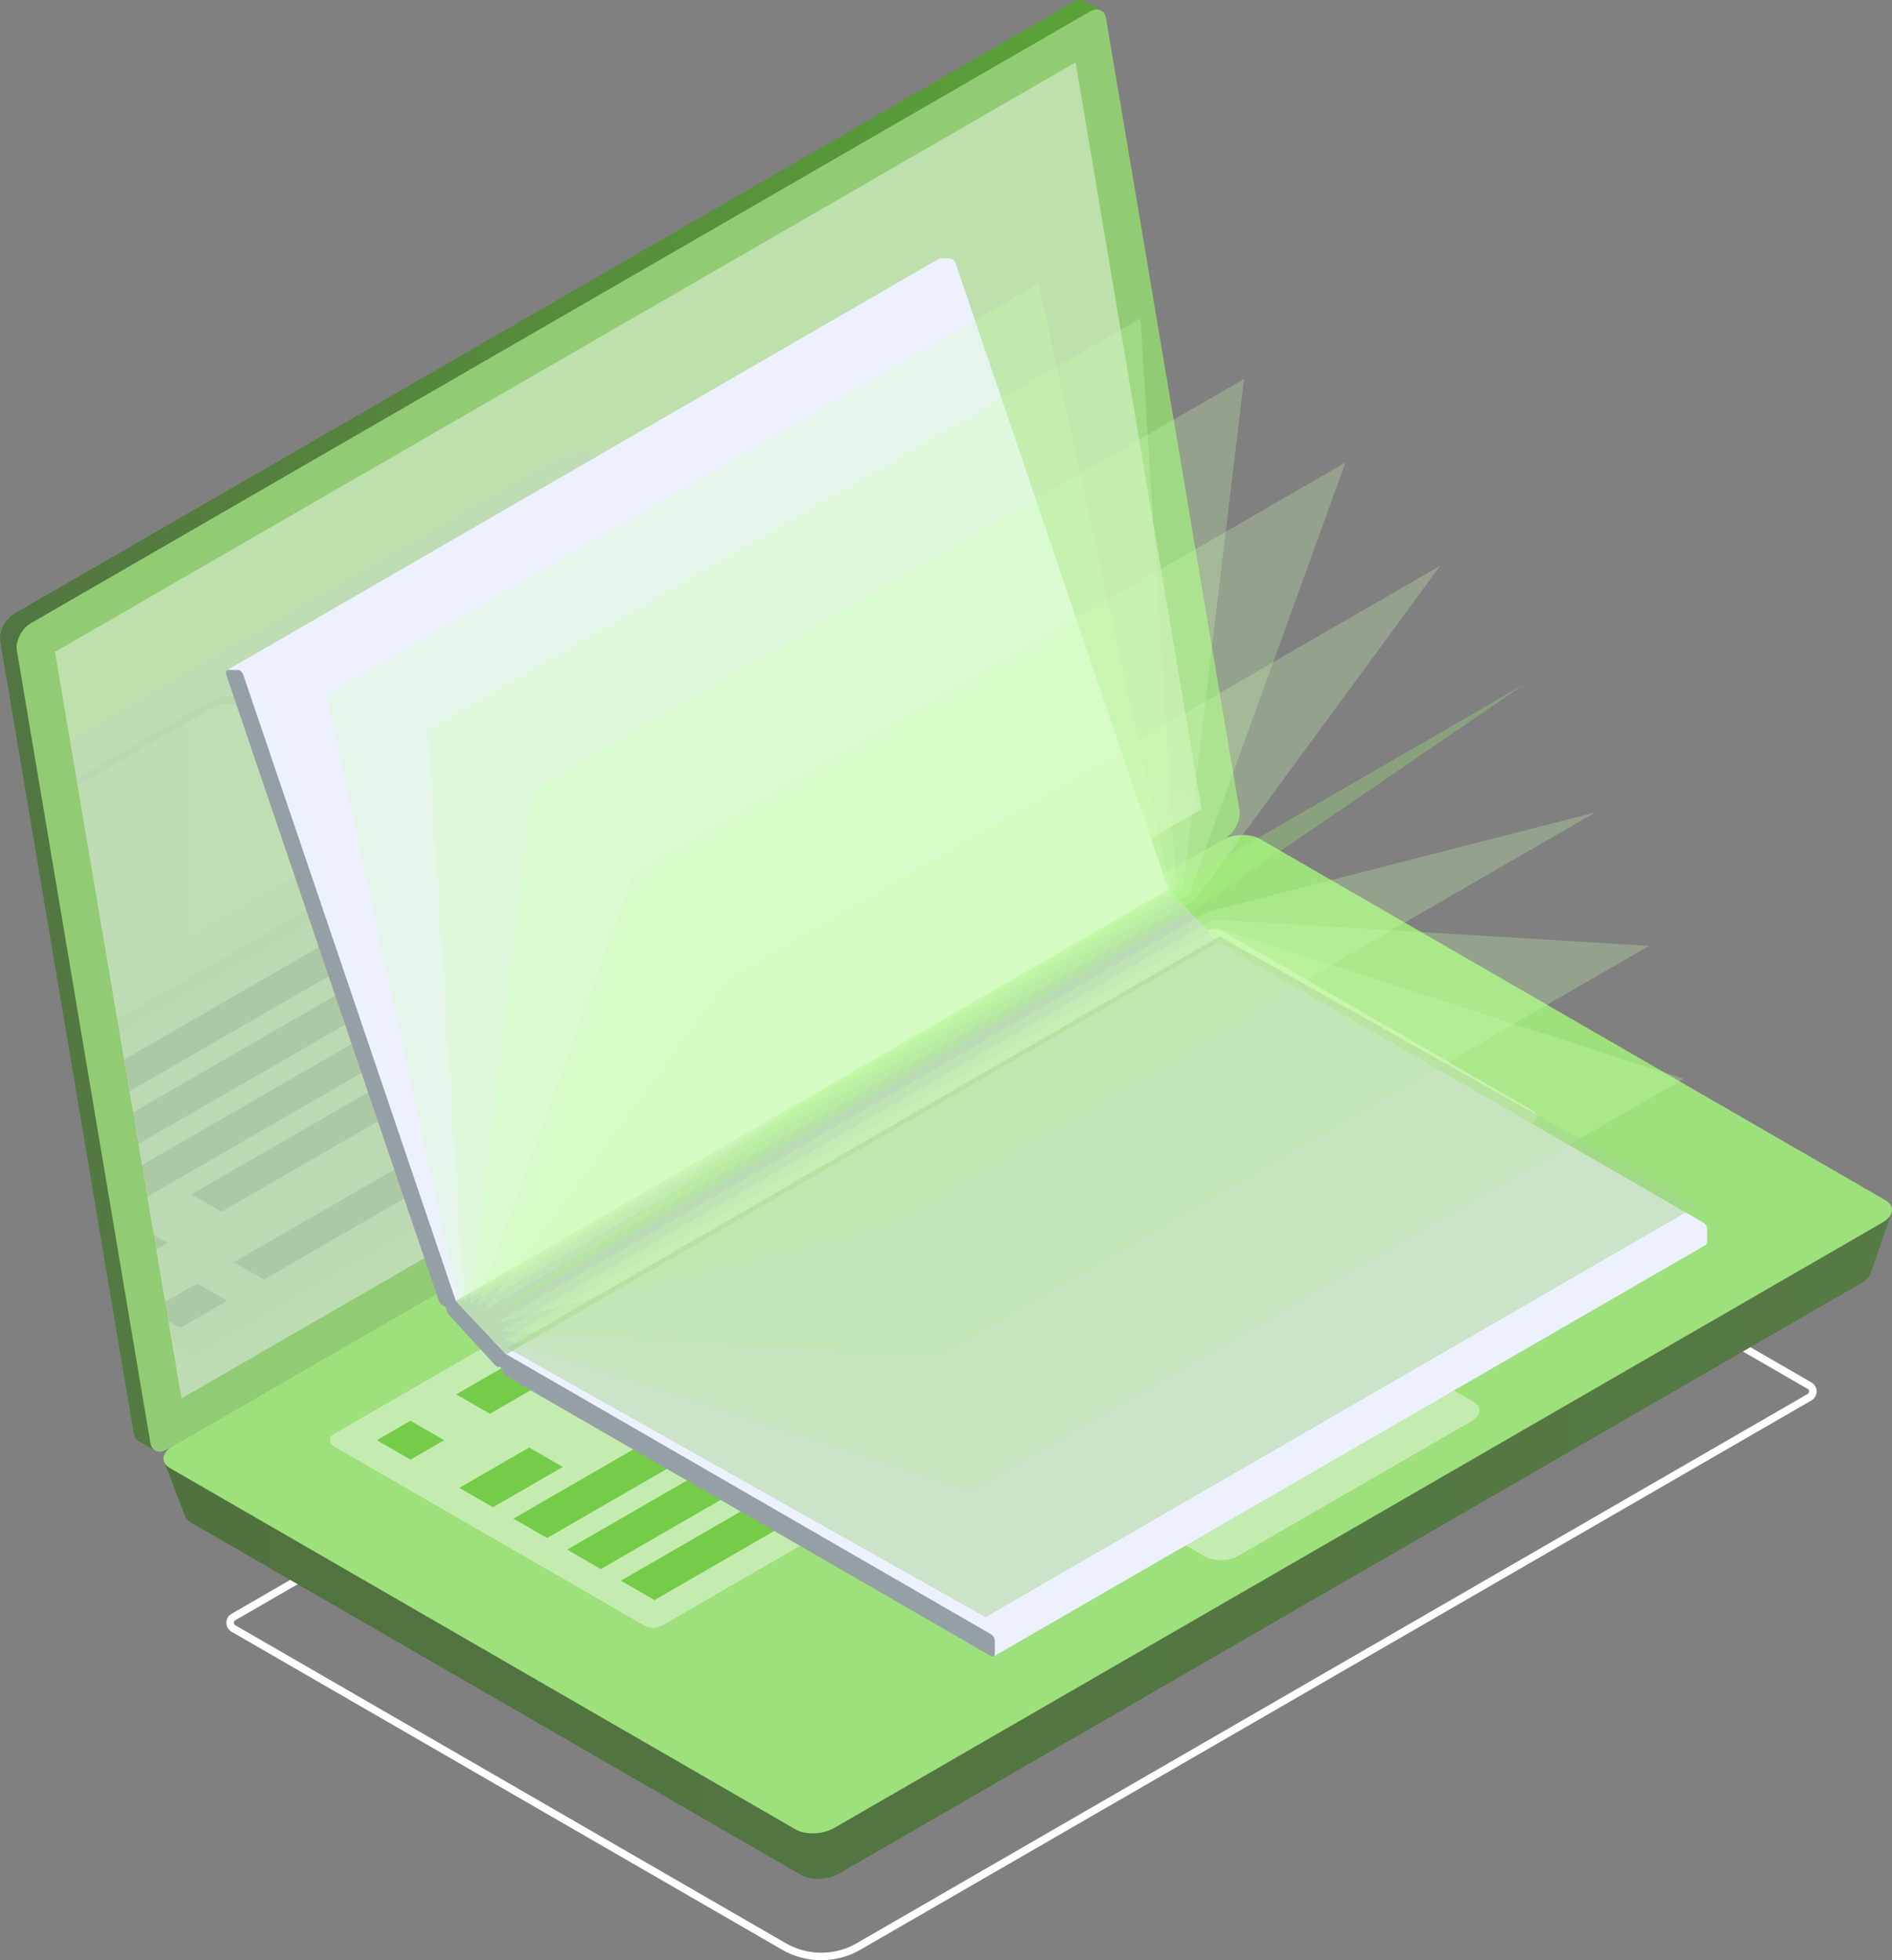 <svg xmlns="http://www.w3.org/2000/svg" fill="none" viewBox="0 0 1524 1579"><rect x="0" y="0" width="1524" height="1579" fill="#808080" stroke="none"/><g clip-path="url(#a)"><path fill="#fff" d="M661.523 1579c-10.908 0-21.817-2.81-31.551-8.43l-443.425-256.12c-2.617-1.52-4.179-4.23-4.179-7.25 0-3.02 1.562-5.73 4.179-7.24L982.62 840.148a2.994 2.994 0 0 1 3.005 0l473.465 273.472c2.62 1.51 4.18 4.22 4.18 7.24 0 3.03-1.56 5.74-4.18 7.25l-766.028 442.46c-9.723 5.62-20.631 8.43-31.539 8.43Zm322.602-732.771L189.558 1305.17c-.966.56-1.168 1.41-1.168 2.03 0 .61.202 1.47 1.168 2.03l443.419 256.13c17.615 10.16 39.482 10.16 57.08 0l766.023-442.47c.97-.56 1.17-1.41 1.17-2.03 0-.61-.2-1.47-1.17-2.03L984.125 846.229Z"/><path fill="url(#b)" d="M985.108 645.506 878.39 12.076l8.583-3.613-12.897-7.395.023.073c-2.5-1.67-6.038-1.563-9.937.685L11.251 494.471C4.246 498.517-1.056 508.89.174 516.145L107.74 1154.61c.567 3.33 2.208 5.53 4.494 6.5h-.012l12.616 7.3 2.169-11.79-.719.22 847.738-489.66c7.01-4.046 12.312-14.419 11.082-21.674Z"/><path fill="#91CC74" d="M987.416 674.862 134.505 1167.5c-6.584 3.81-12.223 1.61-13.38-5.21L13.559 523.821c-1.23-7.255 4.072-17.628 11.077-21.674L877.542 9.507c6.583-3.803 12.222-1.606 13.379 5.216l107.566 638.465c1.231 7.254-4.072 17.628-11.071 21.674Z"/><path fill="#fff" d="M866.393 50.26 44.257 525.132 146.21 1126.43l821.58-474.546L866.393 50.261Z" opacity=".4"/><path fill="url(#c)" d="m1523.55 977.135-46.54 24.325-466.73-269.588c-7.81-4.512-21.449-3.945-30.469 1.264L174.829 1198.09c-7.706-4.31-42.824-21.2-42.824-21.2l17.036 44.41.068-.06c.702 1.97 2.218 3.82 4.763 5.29l491.563 283.92c7.807 4.52 21.445 3.95 30.466-1.26l823.749-475.8c3.7-2.14 5.97-4.73 6.91-7.35l.06.04 16.93-48.945Z"/><path fill="#9EE07C" d="M1516.35 984.789 672.122 1472.42c-9.24 5.34-23.221 5.92-31.225 1.29l-503.786-290.99c-8.004-4.62-6.999-12.69 2.241-18.03l844.234-487.631c9.24-5.338 23.224-5.917 31.224-1.292l503.79 290.989c8 4.625 6.99 12.7-2.25 18.033Z"/><path fill="#fff" d="m268.454 1155.48 701.561-405.227a15.1 15.1 0 0 1 15.115.006l249.82 144.601c3.59 2.079 3.59 7.26 0 9.334L533.718 1309.23a15.085 15.085 0 0 1-15.099 0L268.46 1164.81c-3.595-2.07-3.595-7.26-.006-9.33Z" opacity=".4"/><path fill="#75CC48" d="M1003.98 786.881 394.585 1138.88l-27.097-15.65 609.397-351.999 27.095 15.65Z"/><path fill="url(#d)" d="M1070.41 825.251 498.814 1155.41l-27.096-15.65 571.602-330.159 27.09 15.65Z"/><path fill="#75CC48" d="M1113.68 850.247 440.689 1238.97l-27.096-15.66 672.997-388.719 27.09 15.656ZM1156.94 875.237 483.952 1263.96l-27.097-15.65 672.995-388.724 27.09 15.651ZM1200.21 900.226 527.22 1288.95l-27.097-15.65 672.997-388.724 27.09 15.65ZM357.759 1160.14l-27.096 15.66-27.097-15.66 27.097-15.65 27.096 15.65ZM453.333 1181.68l-56.237 32.49-27.097-15.65 56.238-32.49 27.096 15.65Z"/><path fill="#fff" d="m997.028 1253.54 189.162-109.26c7.39-4.27 7.39-11.19 0-15.46l-129.35-74.72c-7.39-4.27-19.38-4.27-26.77 0l-189.168 109.26c-7.392 4.27-7.392 11.19 0 15.46l129.355 74.72c7.392 4.27 19.379 4.27 26.771 0Z" opacity=".4"/><g opacity=".11"><mask id="e" width="924" height="1077" x="44" y="50" maskUnits="userSpaceOnUse" style="mask-type:luminance"><path fill="#fff" d="M866.393 50.26 44.257 525.132 146.21 1126.43l821.58-474.546L866.393 50.261Z"/></mask><g mask="url(#e)"><path fill="url(#f)" d="M984.423 676.059 140.19 1163.69c-9.24 5.34-23.221 5.92-31.225 1.29L-394.82 874c-8.005-4.624-6.999-12.694 2.241-18.033L451.654 368.33c9.24-5.339 23.221-5.917 31.22-1.293l503.785 290.989c8.01 4.62 7.004 12.695-2.236 18.033Z"/><path fill="url(#g)" d="m137.674 763.487 189.164-109.265c7.392-4.271 7.392-11.194 0-15.465L197.484 564.04c-7.392-4.271-19.379-4.271-26.776 0L-18.457 673.3c-7.392 4.271-7.392 11.194 0 15.465l129.355 74.717c7.397 4.276 19.384 4.276 26.776.005Z"/><path fill="#9198DB" d="m-18.452 679.633 189.165-109.26c7.392-4.27 19.378-4.27 26.776 0l129.355 74.717c2.28 1.321 3.774 2.9 4.645 4.569 1.955-3.737.466-7.946-4.645-10.896l-129.355-74.717c-7.392-4.271-19.379-4.271-26.776 0l-189.165 109.26c-5.111 2.95-6.605 7.159-4.645 10.896.87-1.669 2.36-3.254 4.645-4.569Z"/><path fill="#ADB1F2" d="m-101.611 934.236 701.555-405.222a15.1 15.1 0 0 1 15.115.005L864.882 673.62c3.589 2.074 3.584 7.261-.006 9.334L163.653 1087.99a15.085 15.085 0 0 1-15.099 0l-250.16-144.42c-3.595-2.074-3.595-7.255-.005-9.334Z"/><path fill="#9198DB" d="m-101.611 943.57 2.51 1.449 699.045-403.772a15.1 15.1 0 0 1 15.115.006l247.312 143.145 2.511-1.449c3.589-2.074 3.589-7.255.006-9.329L615.065 529.019a15.103 15.103 0 0 0-15.116-.005l-701.555 405.222c-3.595 2.079-3.595 7.26-.005 9.334Z"/><path fill="#24126A" d="M799.505 663.763 188.328 1016.78l24.21 13.99 611.177-353.025-24.21-13.982ZM735.112 626.568l-580.919 335.54 24.21 13.981 580.918-335.54-24.209-13.981ZM110.819 987.16l-54.26 31.34 24.215 13.98 54.254-31.33-24.209-13.99ZM158.738 1033.87l-37.78 21.83 24.209 13.98 37.78-21.82-24.209-13.99ZM694.76 603.258 16.212 995.196l24.21 13.984 678.547-391.935-24.209-13.987ZM654.412 579.954-24.142 971.886l24.21 13.987L678.62 593.935l-24.209-13.981ZM614.06 556.645-64.488 948.582l24.21 13.981 678.547-391.932-24.209-13.986Z"/></g></g><path fill="#fff" d="m790.743 1327.34 584.297-337.494c-.12-1.5-.94-3.13-2.08-4.225L786.519 1324.35l4.224 2.99ZM765.993 208.208 184.71 543.962l4.218 2.995 580.61-335.366c-.781-1.765-2.23-3.153-3.545-3.383Z" opacity=".3"/><path fill="#EDF1FE" d="M1372 984.851 981.597 759.357c-.179-.101-.331-.107-.499-.174l.022-.107-40.184-42.685-171.14-504.187c-.747-2.209-2.606-4.018-4.145-4.041l-8.162-.118a1.568 1.568 0 0 0-.893.259l-.005-.012-573.69 331.551 182.228 512.127 33.977 41.54 82.059 49.65 252.8 143.92 66.523 47.19 573.692-331.54.01-.01c.55-.33.9-1.02.9-2v-10.491c.01-1.99-1.38-4.395-3.09-5.378Z"/><path fill="#95A0A6" d="m798.236 1316.44-390.401-225.5c-.179-.1-.331-.11-.499-.17l.022-.11-40.184-42.69-171.145-504.177c-.753-2.208-2.607-4.018-4.146-4.04l-8.161-.118c-1.539-.023-2.18 1.753-1.427 3.962l171.14 504.183c.752 2.21 2.606 4.02 4.145 4.04l1.966 2.15c-.079 1.61.713 3.69 2.106 5.22l36.966 40.31c1.404 1.53 2.988 2.03 3.999 1.42l2.112 2.3c0 1.98 1.388 4.38 3.101 5.37l390.4 225.5c1.713.99 3.1.19 3.1-1.79v-10.49c.006-1.98-1.381-4.38-3.094-5.37Z"/><path fill="#BADBB4" d="m407.835 1090.95 573.263-331.773-40.168-42.786-573.762 331.589 40.667 42.97Z"/><path fill="#CCFFB1" d="m373.835 1048.51-29.034-460.418 573.762-331.595 29.035 460.422-573.763 331.591Z" opacity=".26"/><path fill="#CCFFB1" d="m378.88 1049.56 49.452-412.674 573.758-331.595-49.448 412.679-573.762 331.59Z" opacity=".26"/><path fill="#CCFFB1" d="m384.148 1051.96 125.878-347.781L1083.79 372.59 957.911 720.364 384.148 1051.96Z" opacity=".26"/><path fill="#CCFFB1" d="m389.423 1055.61 197.079-268.431 573.758-331.595-197.075 268.427-573.762 331.599Z" opacity=".26"/><path fill="#A7FF79" d="m394.479 1060.35 260.085-177.92 573.766-331.596-260.089 177.925-573.762 331.591Z" opacity=".26"/><path fill="#CCFFB1" d="m972.869 734.407 312.291-80.028-573.764 331.59L399.106 1066l573.763-331.593Z" opacity=".26"/><path fill="#CCFFB1" d="m976.885 740.717 351.515 21.197L754.637 1093.5l-351.514-21.19 573.762-331.593Z" opacity=".26"/><path fill="#CCFFB1" d="m980.115 747.433 376.135 121.538-573.765 331.599-376.132-121.54 573.762-331.597Z" opacity=".26"/><path fill="#A6D28F" d="m982.423 754.277 385.117 216.829L793.781 1302.7l-385.12-216.83 573.762-331.593Z" opacity=".48"/><path fill="#CCFFB1" d="M942.987 717.261 369.224 1048.86 262.905 559.814l573.768-331.589 106.314 489.036Z" opacity=".26"/></g><defs><linearGradient id="b" x1="0" x2="985.286" y1="584.203" y2="584.203" gradientUnits="userSpaceOnUse"><stop stop-color="#527541"/><stop offset="1" stop-color="#5BA736"/></linearGradient><linearGradient id="c" x1="132.005" x2="1523.55" y1="1121.16" y2="1121.16" gradientUnits="userSpaceOnUse"><stop stop-color="#50723F"/><stop offset="1" stop-color="#567A44"/></linearGradient><linearGradient id="d" x1="471.72" x2="1070.41" y1="982.506" y2="982.506" gradientUnits="userSpaceOnUse"><stop stop-color="#7BDAFF"/><stop offset="1" stop-color="#59BDEF"/></linearGradient><linearGradient id="f" x1="67.636" x2="1459.92" y1="766.012" y2="766.012" gradientUnits="userSpaceOnUse"><stop stop-color="#C0BFF6"/><stop offset=".294" stop-color="#C5C4F7"/><stop offset=".64" stop-color="#D3D2F9"/><stop offset="1" stop-color="#E9E9FD"/></linearGradient><linearGradient id="g" x1="-23.999" x2="332.387" y1="663.763" y2="663.763" gradientUnits="userSpaceOnUse"><stop stop-color="#C0BFF6"/><stop offset=".294" stop-color="#C5C4F7"/><stop offset=".64" stop-color="#D3D2F9"/><stop offset="1" stop-color="#E9E9FD"/></linearGradient><clipPath id="a"><path fill="#fff" d="M0 0h1524v1579H0z"/></clipPath></defs></svg>
